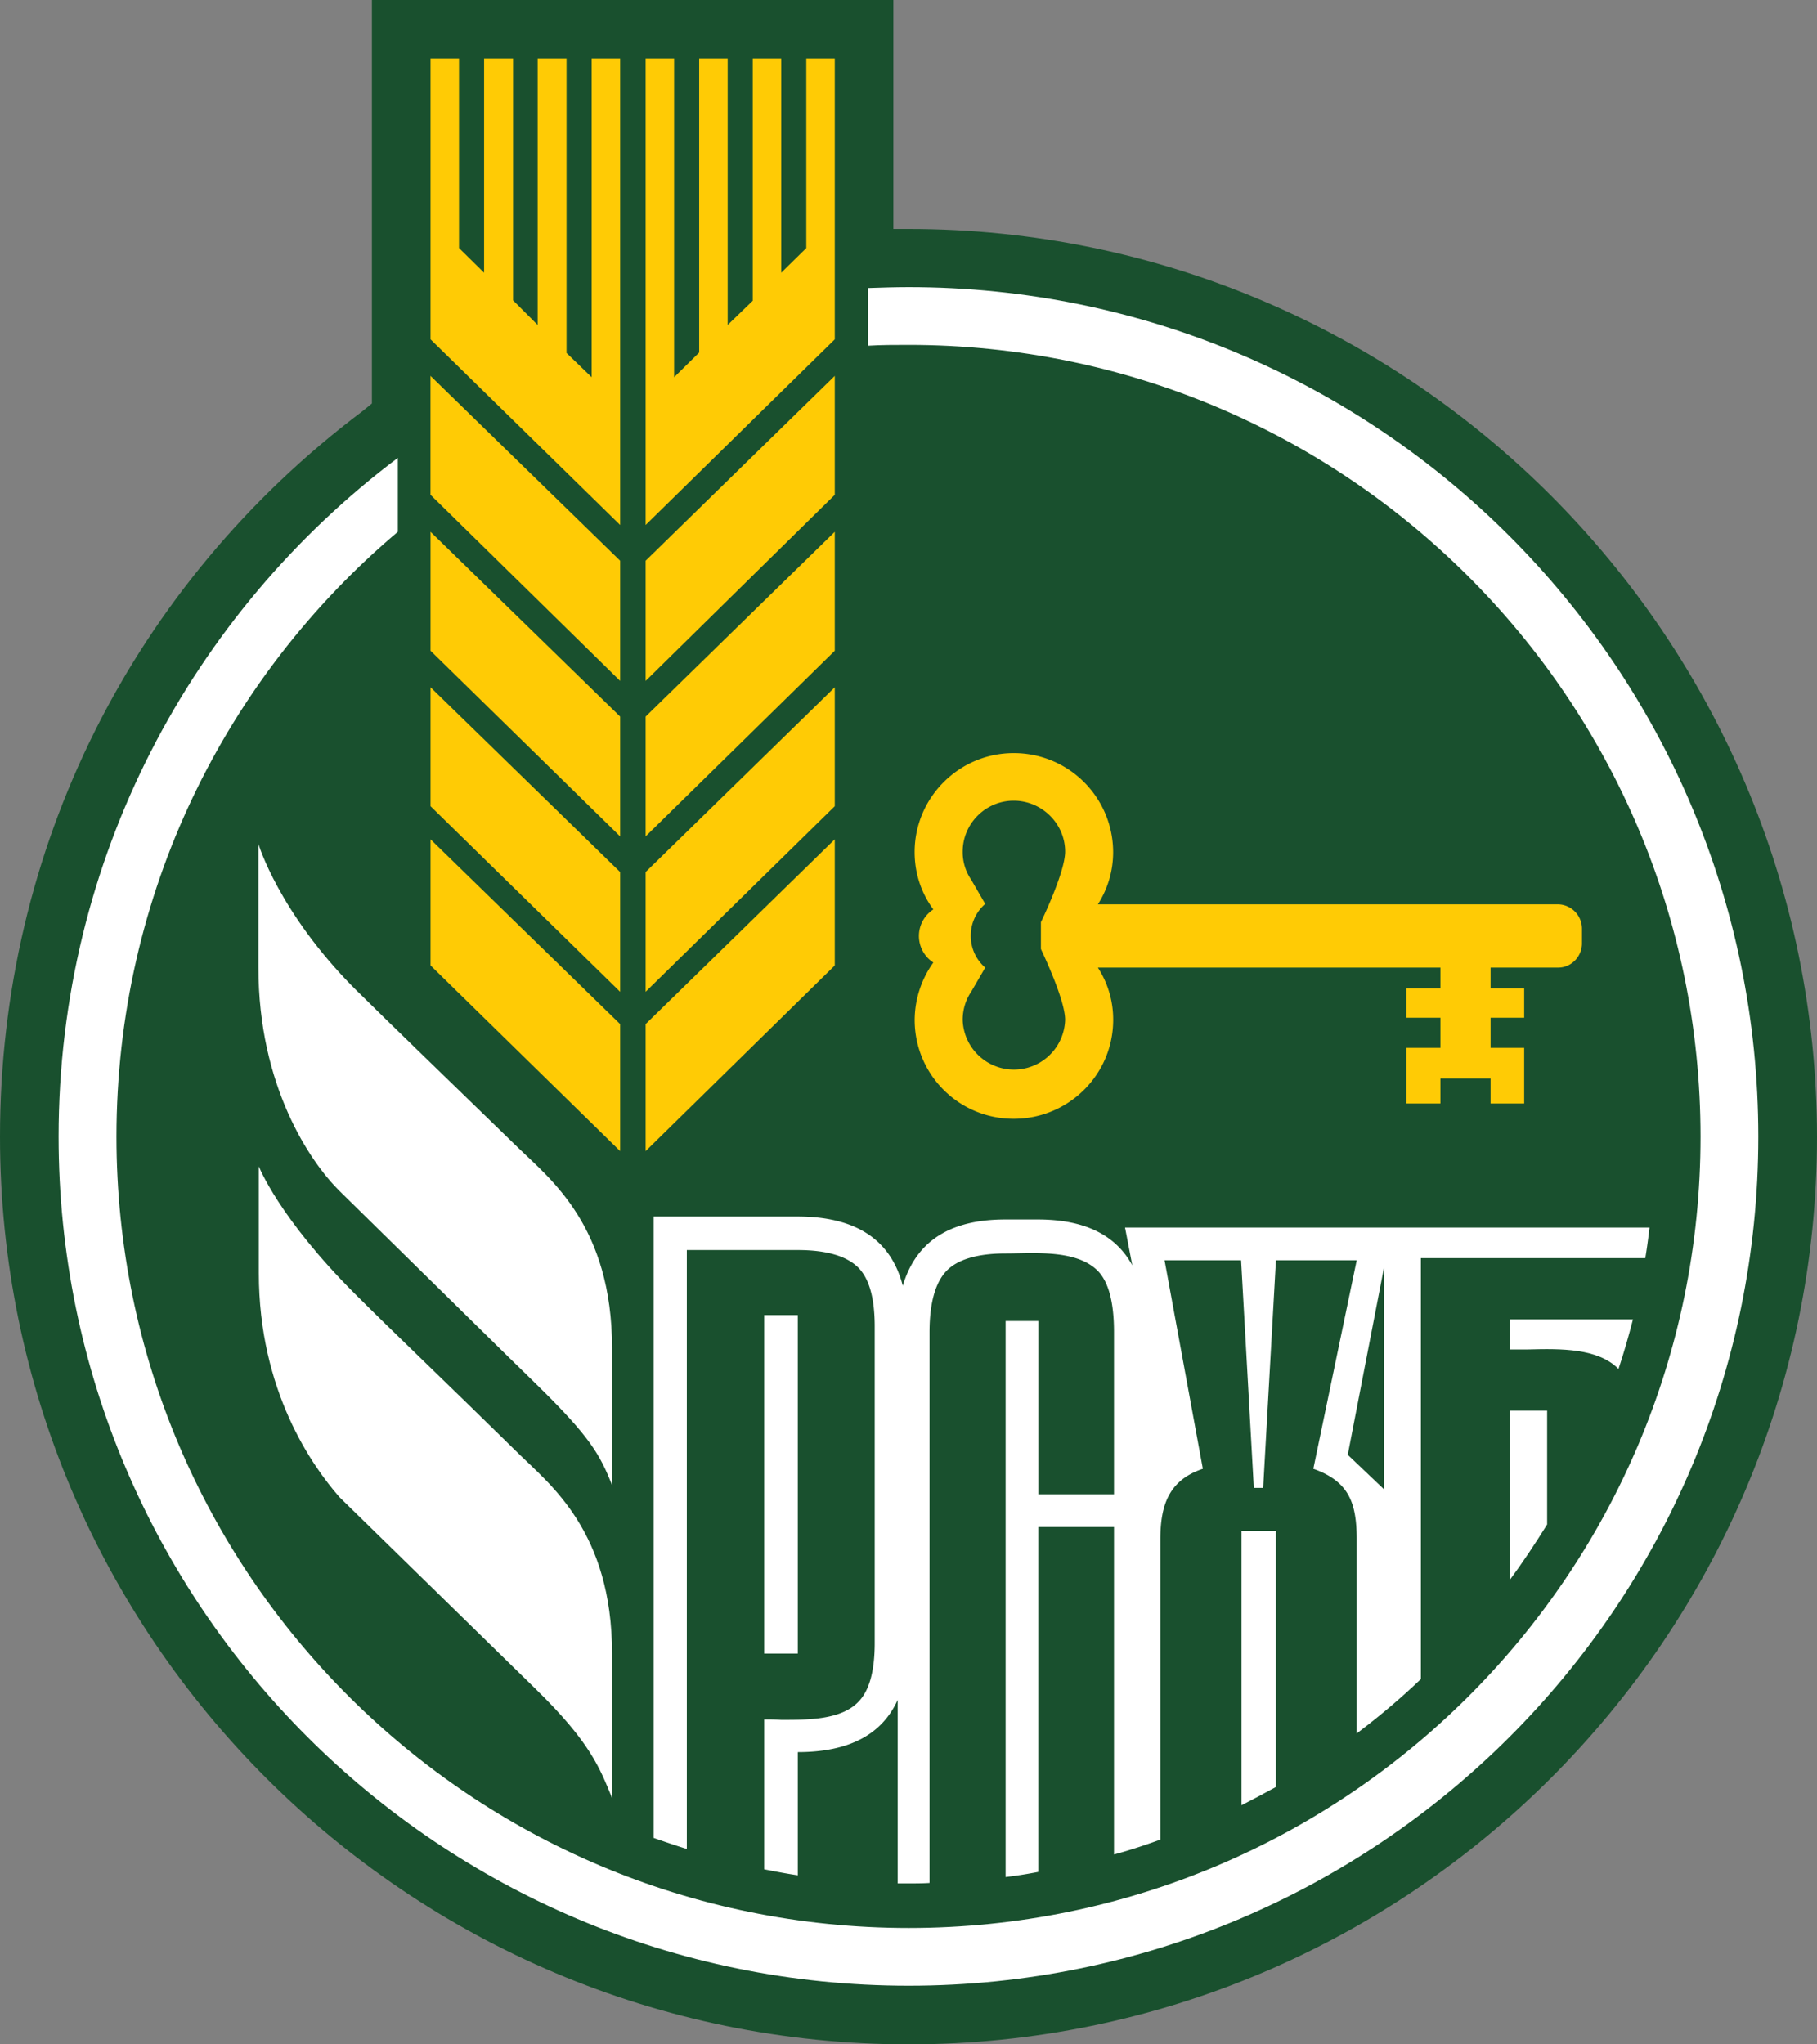 <svg xmlns="http://www.w3.org/2000/svg" width="40" height="45" fill="none" viewBox="0 0 40 45">
  <rect x="0" y="0" width="40" height="45" fill="#808080" stroke="none"/>
  <path fill="#19502E" d="M20.005 45C8.973 45 0 36.043 0 25.02c0-6.33 2.91-12.155 7.981-15.97l.206-.168V0h11.48v5.04h.338C31.027 5.04 40 14.005 40 25.03 40 36.042 31.027 45 20.005 45Z"/>
  <path fill="#FFCB05" d="m14.213 25.338 4.164-4.086v-2.777l-4.164 4.067v2.796Zm0-10.35 4.164-4.096V8.274l-4.164 4.068v2.646Zm0 3.422 4.164-4.086v-2.618l-4.164 4.067v2.637ZM13.025 8.303l-.553-.533V1.29h-.636v5.863l-.542-.543V1.29h-.637v4.713l-.552-.543V1.29h-.627v6.18l4.174 4.086V1.29h-.627v7.013Zm1.188 13.528 4.164-4.085v-2.618l-4.164 4.067v2.636Zm-4.735-.58 4.174 4.087v-2.796l-4.174-4.067v2.777Zm8.272-15.79-.552.542V1.29h-.627v5.33l-.552.533V1.29h-.627v6.47l-.552.543V1.29h-.627v10.266l4.164-4.086V1.29h-.627v4.17Zm-8.272 5.431 4.174 4.096v-2.646L9.477 8.274v2.618Zm0 3.432 4.174 4.086v-2.637l-4.174-4.067v2.618Zm0 3.422 4.174 4.085v-2.636l-4.174-4.067v2.618Zm24.824 2.16H24.169c.215-.337.336-.73.336-1.15a2.183 2.183 0 0 0-2.19-2.179c-1.206 0-2.18.982-2.18 2.178 0 .477.15.907.412 1.263a.697.697 0 0 0 0 1.169 2.188 2.188 0 0 0-.411 1.262c0 1.206.973 2.178 2.18 2.178 1.207 0 2.19-.972 2.19-2.178a2.1 2.1 0 0 0-.337-1.15h7.541v.458h-.748v.645h.748v.664h-.748v1.224h.748v-.551h1.104v.551h.74v-1.224h-.74v-.664h.74v-.645h-.74v-.458h1.488c.29 0 .524-.244.524-.533v-.328a.537.537 0 0 0-.524-.532Zm-10.854 2.543a1.128 1.128 0 0 1-2.255 0c0-.225.066-.44.187-.618l.309-.532a.92.92 0 0 1-.318-.702.92.92 0 0 1 .318-.7l-.309-.534a1.07 1.07 0 0 1-.187-.617c0-.617.505-1.122 1.123-1.122.617 0 1.132.505 1.132 1.122 0 .458-.533 1.552-.533 1.552v.59c0 .009.533 1.102.533 1.56Z"/>
  <path fill="#fff" d="M5.689 18.578v2.72c0 2.6 1.132 4.273 1.787 4.919.384.373 4.257 4.188 4.313 4.235 1.207 1.178 1.413 1.561 1.685 2.235v-3.011c0-2.683-1.357-3.721-2.059-4.404-1.637-1.59-2.723-2.636-3.612-3.515-1.665-1.674-2.114-3.18-2.114-3.18Zm5.726 13.417c-1.628-1.6-2.723-2.637-3.602-3.516-1.675-1.673-2.115-2.805-2.115-2.805v2.347c0 2.6 1.18 4.254 1.778 4.937l4.313 4.216c1.207 1.178 1.413 1.74 1.685 2.403v-3.179c0-2.683-1.366-3.72-2.059-4.403Z"/>
  <path fill="#fff" d="M20.005 6.32c-.3 0-.6.01-.899.02v1.27c.3-.018.59-.018.899-.018 9.628 0 17.431 7.798 17.431 17.428 0 9.62-7.803 17.418-17.431 17.418S2.564 34.641 2.564 25.02c0-5.339 2.404-10.117 6.194-13.314v-1.627C4.22 13.492 1.29 18.914 1.29 25.019c0 10.323 8.374 18.69 18.714 18.69 10.33 0 18.704-8.367 18.704-18.69 0-10.321-8.375-18.699-18.704-18.699Z"/>
  <path fill="#fff" d="M33.235 34.78c.29-.392.562-.803.824-1.224V31.05h-.824v3.73Zm2.395-4.646c.122-.365.225-.73.319-1.094h-2.714v.664h.412c.72-.019 1.534-.028 1.983.43Zm-18.067-1.187h-.74v7.451h.74v-7.451Z"/>
  <path fill="#fff" d="M17.563 27.516c.627 0 1.066.131 1.319.374.253.243.374.683.374 1.31v6.964c0 .627-.121 1.066-.374 1.31-.384.383-1.095.383-1.684.383-.131-.01-.262-.01-.375-.01v3.3c.244.048.487.095.74.132v-2.712c1.122 0 1.852-.383 2.199-1.15v4.04h.243c.15 0 .309 0 .458-.01V29.321c0-.646.131-1.094.374-1.347.244-.252.683-.383 1.301-.383.627 0 1.553-.094 2.03.383.244.253.356.71.356 1.347v3.571h-1.665v-3.815h-.721v12.24a9.65 9.65 0 0 0 .72-.113v-7.592h1.666v7.209c.346-.094.683-.206 1.02-.328v-6.6c0-.748.178-1.31.936-1.562l-.843-4.59h1.685l.28 5.01h.206l.281-5.01h1.778l-.955 4.59c.796.28.955.767.955 1.562v4.263c.496-.374.963-.767 1.413-1.197v-9.265h4.94c.037-.225.066-.44.093-.673H24.767l.16.832c-.366-.674-1.058-1.01-2.078-1.01h-.72c-1.226 0-1.965.486-2.255 1.459-.262-1.02-1.039-1.524-2.32-1.524H14.39v13.678c.243.084.486.168.73.243V27.516h2.442Zm12.903 5.264-.796-.757.796-4.114v4.871Z"/>
  <path fill="#fff" d="M27.331 39.736c.253-.13.505-.262.758-.402v-5.638h-.758v6.04Z"/>
</svg>
